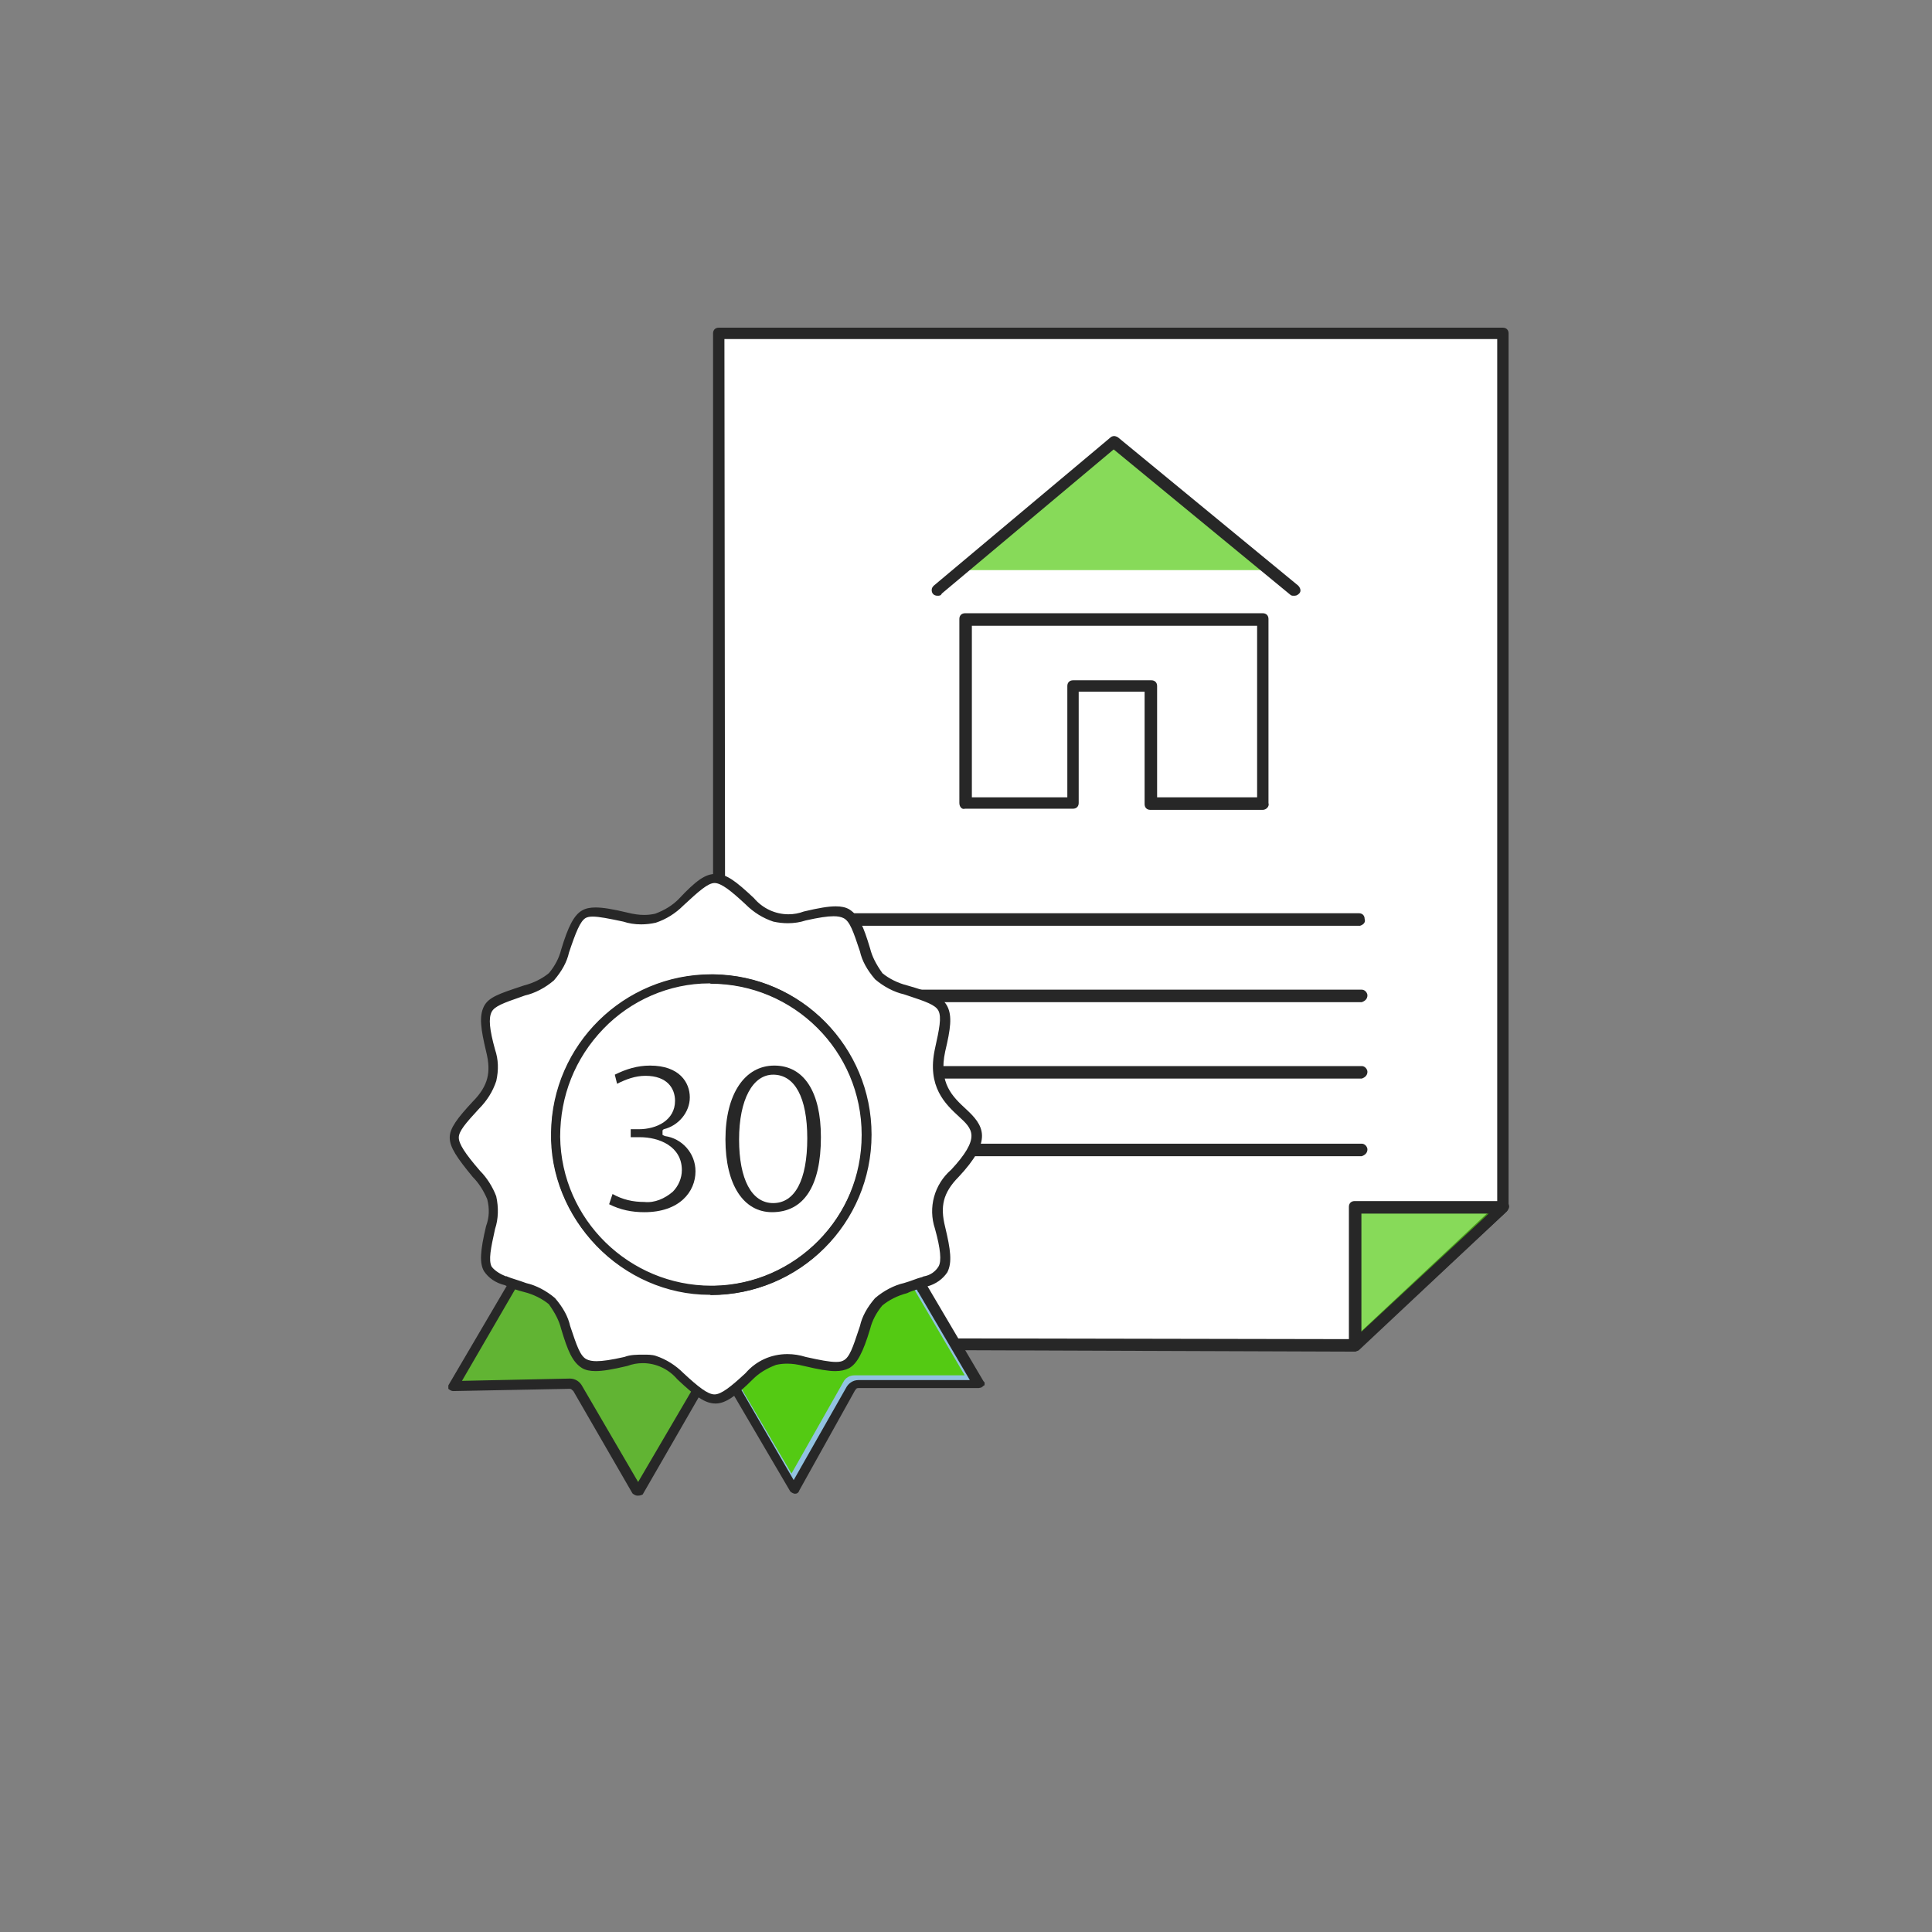 <?xml version="1.0" encoding="utf-8"?>
<!-- Generator: Adobe Illustrator 23.0.2, SVG Export Plug-In . SVG Version: 6.00 Build 0)  -->
<svg version="1.1" id="Ebene_1" xmlns="http://www.w3.org/2000/svg" xmlns:xlink="http://www.w3.org/1999/xlink" x="0px" y="0px"
	 width="170px" height="170px" viewBox="0 0 170 170" enable-background="new 0 0 170 170" xml:space="preserve">
<rect x="0" y="0" width="170" height="170" fill="#808080" stroke="none"/>
<g id="Gruppe_19630" transform="translate(-1261 -933)" display="none">
	<g id="_12-Standorte-icon" transform="translate(1261 933)" display="inline">
		<rect id="Rechteck_12629" x="3" y="3" fill="none" width="164" height="164"/>
		<g id="farbe" transform="translate(13.666 19.133)">
			<g id="Gruppe_19483" transform="translate(0 0)">
				<g id="Gruppe_19449" transform="translate(59.592)">

						<rect id="Rechteck_12611" x="5.441" y="2.572" transform="matrix(0.851 -0.525 0.525 0.851 -2.981 4.242)" fill="#272727" width="1.093" height="9.608"/>
				</g>
				<g id="Gruppe_19450" transform="translate(110.252 14.323)">
					<path id="Pfad_25850" fill="#272727" d="M4.42,12.226L3,8.677L5.838,3l0.979,0.489L4.198,8.727l1.242,3.092L4.42,12.226z"/>
				</g>
				<g id="Gruppe_19451" transform="translate(47.729 112.786)">
					<path id="Pfad_25851" fill="#272727" d="M4.963,15.255L3,9.82l4.282-6.821L8.208,3.58l-4,6.37l1.781,4.935L4.963,15.255z"/>
				</g>
				<g id="Gruppe_19452" transform="translate(111.878 88.866)">
					<path id="Pfad_25852" fill="#272727" d="M14.586,11.074L10.723,8.25L3.994,6.701L3.001,3.307L4.051,3l0.814,2.779l6.413,1.52
						l3.142,2.3l3.358-3.874L27.814,4.61l0.121,1.086l-9.61,1.068L14.586,11.074z"/>
				</g>
				<g id="Gruppe_19453" transform="translate(0 70.976)">
					<path id="Pfad_25853" fill="#272727" d="M20.461,46.832L7.955,38.996l2.907-3.5l-2.446-5.639H2.999v-1.093h6.134l3,6.914
						L9.596,38.73l10.4,6.514l5.371-11.327l-3.018-8.591l-6.85,2.429l4.145-11.48l-4.89-12.891l1.021-0.388l5.034,13.269l-3.5,9.688
						l5.7-2.023l3.531,10.05L20.461,46.832z"/>
				</g>
				<g id="Gruppe_19482" transform="translate(4.57 7.933)">
					<g id="Gruppe_19455">
						<g id="Gruppe_19454">
							<path id="Pfad_25854" fill="#FFFFFF" d="M44.878,106.468l-1.523-6.091l1.74-5.54l-0.461-1.843l3.189-4.2l-7.324-1.751
								l2.716-4.474l-9.1-1.137l-1.983-10.217l2.612-1.887l2.266,0.206l-3.047-4.191l-5.062,2.451l-3.323,0.151l-6.651-4.75
								l-4.958,0.331l-3.318,3.318l-6.95-9.662l6.422-7.34l5.515-0.63l6.336-5.386l9.5-1.586l8.213-7.407l1.737-13.576l3.553-2.074
								l12.131,4.788l4.282-7.58l-0.948-7.895l3.4-4.738l9.6,7.006l-0.643,4.5l15.902,5.03l6.518-5.883l9.153,0.776l15.711,8.4
								l-1.382,3.829l4.139,10.189l0.77,9.547l-14.839,5.256l-8.44-6.214l-3.776,3.09l1.775,16.455l12.4,6.041l1.971,3.942
								l-1.53,8.718l-2.224,0.3L88.174,97.33l-3.926-2.984l-8.075,2.948l-1.232-5.082l-14.747-3.4l-4.782,5.771l0.665,5.485
								l1.586,0.952l0.753,5.115l-2.957,3.4L44.878,106.468z"/>
							<path id="Pfad_25855" fill="#272727" d="M55.644,110.159l-11.22-3.253l-1.64-6.545l1.74-5.54l-0.487-1.949l2.843-3.736
								l-7.24-1.731l2.668-4.393l-8.656-1.081l-2.125-10.95l3.061-2.21l1.268,0.115l-2.069-2.844l-4.871,2.308l-3.511,0.159
								l-6.644-4.746l-4.556,0.3l-3.628,3.629L2.999,57.15l6.849-7.826l5.558-0.638l6.325-5.376l9.49-1.582l7.948-7.16l1.746-13.641
								l4.016-2.343l11.935,4.711l3.962-7.01l-0.951-7.927l3.85-5.357l10.306,7.526l-0.623,4.368l15.159,4.793l6.462-5.831
								l9.6,0.858l16.127,8.624l-1.466,4.074l4.1,10.156l0.8,9.966l-15.509,5.493l-8.332-6.141l-3.218,2.633l1.709,15.861
								l12.3,5.989l2.134,4.269l-1.63,9.293l-2.507,0.334L88.145,97.99l-3.983-3.029l-8.368,3.058l-1.3-5.348l-14.089-3.252
								l-4.417,5.33l0.6,4.987l1.58,0.948l0.826,5.62L55.644,110.159z M45.331,106.032l9.947,2.883l2.563-2.947l-0.679-4.611
								l-1.594-0.956l-0.729-5.984l5.149-6.212l15.4,3.553l1.167,4.815l7.779-2.843l3.868,2.939l20.553-12.456l1.942-0.26
								l1.429-8.146l-1.807-3.615l-12.5-6.09l-1.839-17.05l4.333-3.545l8.553,6.293l14.171-5.018l-0.729-9.044l-4.186-10.3
								l1.288-3.579l-15.194-8.128l-8.8-0.747l-6.575,5.94l-16.639-5.266l0.662-4.635l-8.885-6.488L61.02,8.652l0.942,7.861
								l-4.607,8.146l-12.326-4.866l-3.092,1.8l-1.731,13.51l-8.482,7.653l-9.5,1.585l-6.349,5.4l-5.467,0.625l-6,6.854l6.32,8.792
								l3.007-3.007l5.358-0.357l6.651,4.754l3.022-0.138l5.376-2.6l4.025,5.535l-3.264-0.3l-2.162,1.562l1.84,9.486l9.541,1.193
								l-2.765,4.556l7.41,1.772l-3.538,4.657l0.434,1.738l-1.74,5.54L45.331,106.032z"/>
						</g>
					</g>
					<g id="Gruppe_19461" transform="translate(62.937 20.043)">
						<g id="Gruppe_19456" transform="translate(0.036 0.018)">
							<path id="Pfad_25856" opacity="0.7" fill="#54ca13" enable-background="new    " d="M12.035,27.417l-0.043-0.057l-7.04-9.435
								c-1.378-1.783-2.067-4.002-1.94-6.252c0.204-4.992,4.416-8.874,9.408-8.671c4.707,0.192,8.479,3.964,8.671,8.671
								c0.128,2.252-0.562,4.474-1.941,6.258L12.035,27.417z"/>
						</g>
						<g id="Gruppe_19457" transform="translate(4.299 4.034)">
							<path id="Pfad_25857" fill="#FFFFFF" d="M7.792,12.583C5.145,12.583,3,10.438,3,7.791s2.145-4.792,4.792-4.792
								s4.792,2.145,4.792,4.792c0,0,0,0.001,0,0.001C12.584,10.438,10.439,12.583,7.792,12.583
								C7.793,12.583,7.792,12.583,7.792,12.583z"/>
						</g>
						<g id="Gruppe_19458" transform="translate(4.193 3.929)">
							<path id="Pfad_25858" fill="#272727" d="M7.896,12.794c-2.706,0-4.9-2.194-4.9-4.9s2.194-4.9,4.9-4.9
								c2.706,0,4.9,2.194,4.9,4.9C12.796,10.6,10.602,12.794,7.896,12.794L7.896,12.794z M7.896,3.912
								c-2.2,0.001-3.984,1.785-3.983,3.985s1.785,3.984,3.985,3.983c2.2-0.001,3.982-1.783,3.983-3.983
								c0.001-2.2-1.783-3.984-3.983-3.985C7.897,3.912,7.897,3.912,7.896,3.912z"/>
						</g>
						<g id="Gruppe_19460">
							<g id="Gruppe_19459">
								<path id="Pfad_25859" fill="#272727" d="M4.965,18.01c-1.386-1.792-2.079-4.025-1.95-6.287
									C3.232,6.702,7.479,2.808,12.5,3.025c4.717,0.204,8.494,3.981,8.698,8.698c0.128,2.265-0.565,4.5-1.953,6.295l-7.153,9.545
									L4.965,18.01z M12.092,3.916c-4.356,0.089-7.903,3.53-8.125,7.881c-0.115,2.046,0.507,4.064,1.753,5.691l6.373,8.611
									l6.4-8.608c1.249-1.629,1.872-3.651,1.757-5.7C19.988,7.446,16.443,4.025,12.092,3.916z"/>
							</g>
						</g>
					</g>
					<g id="Gruppe_19471" transform="translate(30.581 37.322)">
						<g id="Gruppe_19462" transform="translate(0.037)">
							<path id="Pfad_25860" opacity="0.7" fill="#54ca13" enable-background="new    " d="M12.035,27.417l-0.043-0.057
								l-7.038-9.435c-1.378-1.783-2.067-4.002-1.94-6.252c0.204-4.992,4.416-8.874,9.408-8.671
								c4.707,0.192,8.479,3.964,8.671,8.671c0.127,2.252-0.563,4.474-1.942,6.258L12.035,27.417z"/>
						</g>
						<g id="Gruppe_19463" transform="translate(4.298 4.218)">
							<path id="Pfad_25861" fill="#FFFFFF" d="M7.793,12.585c-2.647,0-4.792-2.145-4.792-4.792s2.145-4.792,4.792-4.792
								s4.792,2.145,4.792,4.792v0C12.584,10.439,10.439,12.584,7.793,12.585z"/>
						</g>
						<g id="Gruppe_19465" transform="translate(0 0.182)">
							<g id="Gruppe_19464">
								<path id="Pfad_25862" fill="#272727" d="M4.965,18.013c-1.386-1.792-2.079-4.025-1.951-6.287
									C3.217,6.704,7.452,2.798,12.474,3c4.736,0.191,8.532,3.985,8.725,8.721c0.129,2.267-0.564,4.504-1.953,6.3l-7.159,9.545
									L4.965,18.013z M12.093,3.913c-4.357,0.09-7.904,3.53-8.127,7.882c-0.112,2.046,0.51,4.064,1.755,5.691l6.373,8.61
									l6.4-8.608c1.248-1.627,1.871-3.647,1.757-5.694c-0.262-4.345-3.806-7.768-8.158-7.878V3.913z"/>
							</g>
						</g>
						<g id="Gruppe_19470" transform="translate(4.14 4.06)">
							<g id="Gruppe_19466" transform="translate(0.053 0.054)">
								<path id="Pfad_25863" fill="#431B3D" d="M7.903,12.796c-2.706,0-4.9-2.194-4.9-4.9s2.194-4.9,4.9-4.9
									c2.706,0,4.9,2.194,4.9,4.9C12.803,10.602,10.609,12.796,7.903,12.796L7.903,12.796z M7.903,3.913
									c-2.201,0-3.985,1.784-3.985,3.985c0,2.201,1.784,3.985,3.985,3.985c2.201,0,3.985-1.784,3.985-3.985c0,0,0,0,0,0
									C11.888,5.697,10.104,3.913,7.903,3.913z"/>
							</g>
							<g id="Gruppe_19467" transform="translate(0.159 0.159)">
								<path id="Pfad_25864" fill="#272727" d="M7.792,12.585C5.146,12.584,3,10.439,3.001,7.792C3.002,5.145,5.148,3,7.794,3.001
									c2.646,0.001,4.791,2.146,4.791,4.792c0,2.647-2.145,4.792-4.792,4.792C7.793,12.585,7.792,12.585,7.792,12.585z
									 M7.792,3.703c-2.259,0.001-4.091,1.833-4.09,4.092s1.833,4.091,4.092,4.09c2.259-0.001,4.09-1.832,4.09-4.091
									C11.884,5.535,10.052,3.703,7.792,3.703C7.793,3.703,7.792,3.703,7.792,3.703z"/>
							</g>
							<g id="Gruppe_19468">
								<path id="Pfad_25865" fill="#272727" d="M7.951,12.904C5.216,12.903,2.999,10.686,3,7.951S5.218,2.999,7.953,3
									c2.733,0.001,4.949,2.216,4.951,4.949c0.002,2.735-2.214,4.953-4.949,4.955C7.954,12.904,7.952,12.904,7.951,12.904z
									 M7.951,3.32c-2.558,0-4.631,2.073-4.631,4.631c0,2.558,2.073,4.631,4.631,4.631c2.558,0,4.631-2.073,4.631-4.631
									c0-0.001,0-0.001,0-0.002c0-2.558-2.073-4.631-4.631-4.631V3.32z M7.951,12.203c-2.348,0-4.252-1.904-4.252-4.252
									c0-2.348,1.904-4.252,4.252-4.252c2.348,0,4.251,1.902,4.252,4.25c0,2.348-1.904,4.252-4.252,4.252l0,0V12.203z
									 M7.951,4.021c-2.171,0-3.931,1.76-3.931,3.931c0,2.171,1.76,3.931,3.931,3.931s3.931-1.76,3.931-3.931
									c0-0.001,0-0.002,0-0.003C11.88,5.779,10.121,4.021,7.951,4.021z"/>
							</g>
							<g id="Gruppe_19469" transform="translate(0.105 0.101)">
								<path id="Pfad_25866" fill="#272727" d="M7.846,12.692C5.17,12.692,3,10.522,3,7.846S5.17,3,7.846,3
									c2.676,0,4.846,2.17,4.846,4.846S10.522,12.692,7.846,12.692L7.846,12.692z M7.846,3.109c-2.617,0-4.738,2.121-4.738,4.738
									s2.121,4.738,4.738,4.738c2.617,0,4.738-2.121,4.738-4.738c0,0,0,0,0,0C12.584,5.23,10.463,3.109,7.846,3.109z
									 M7.846,11.991c-2.29,0-4.146-1.856-4.146-4.146s1.856-4.146,4.146-4.146s4.146,1.856,4.146,4.146c0,0,0,0.001,0,0.001
									C11.991,10.135,10.135,11.991,7.846,11.991z M7.846,3.809C5.616,3.81,3.809,5.617,3.81,7.847
									c0.001,2.23,1.808,4.037,4.038,4.036c2.229-0.001,4.036-1.808,4.036-4.037c0-2.23-1.807-4.037-4.037-4.037
									C7.847,3.809,7.846,3.809,7.846,3.809z"/>
							</g>
						</g>
					</g>
					<g id="Gruppe_19481" transform="translate(75.253 53.141)">
						<g id="Gruppe_19472" transform="translate(0.037 0.047)">
							<path id="Pfad_25867" opacity="0.7" fill="#54ca13" enable-background="new    " d="M12.033,27.417L11.99,27.36l-7.037-9.435
								c-1.378-1.783-2.067-4.002-1.94-6.252c0.204-4.992,4.416-8.874,9.408-8.671c4.707,0.192,8.479,3.964,8.671,8.671
								c0.127,2.252-0.563,4.474-1.942,6.258L12.033,27.417z"/>
						</g>
						<g id="Gruppe_19473" transform="translate(4.319 4.03)">
							<path id="Pfad_25868" fill="#FFFFFF" d="M7.793,12.585c-2.647,0-4.792-2.145-4.792-4.792s2.145-4.792,4.792-4.792
								s4.792,2.145,4.792,4.792v0C12.584,10.439,10.439,12.584,7.793,12.585z"/>
						</g>
						<g id="Gruppe_19475">
							<g id="Gruppe_19474">
								<path id="Pfad_25869" fill="#272727" d="M4.965,18.004c-1.386-1.793-2.078-4.025-1.951-6.287
									c0.197-5.022,4.428-8.933,9.45-8.736c4.745,0.186,8.549,3.991,8.736,8.736c0.129,2.267-0.564,4.504-1.953,6.3l-7.16,9.539
									L4.965,18.004z M12.093,3.904c-4.357,0.09-7.903,3.53-8.126,7.882c-0.114,2.046,0.508,4.065,1.754,5.692l6.372,8.609
									l6.406-8.607c1.248-1.629,1.871-3.651,1.756-5.7c-0.264-4.345-3.81-7.764-8.161-7.872L12.093,3.904z"/>
							</g>
						</g>
						<g id="Gruppe_19480" transform="translate(4.134 3.866)">
							<g id="Gruppe_19476" transform="translate(0.056 0.055)">
								<path id="Pfad_25870" fill="#431B3D" d="M7.897,12.796c-2.706,0-4.9-2.194-4.9-4.9s2.194-4.9,4.9-4.9
									c2.706,0,4.9,2.194,4.9,4.9C12.797,10.602,10.603,12.796,7.897,12.796L7.897,12.796z M7.897,3.914
									C5.697,3.915,3.914,5.7,3.915,7.9c0.001,2.2,1.786,3.983,3.986,3.982c2.2-0.001,3.983-1.785,3.982-3.985
									c-0.001-2.2-1.785-3.984-3.985-3.983C7.898,3.914,7.897,3.914,7.897,3.914z"/>
							</g>
							<g id="Gruppe_19477" transform="translate(0.161 0.164)">
								<path id="Pfad_25871" fill="#272727" d="M7.792,12.585C5.145,12.585,3,10.44,3,7.793s2.145-4.792,4.792-4.792
									s4.792,2.145,4.792,4.792v0C12.584,10.44,10.439,12.585,7.792,12.585z M7.792,3.702c-2.259,0.001-4.091,1.833-4.09,4.092
									s1.833,4.091,4.092,4.09c2.259-0.001,4.09-1.832,4.09-4.091C11.884,5.534,10.052,3.702,7.792,3.702
									C7.793,3.702,7.792,3.702,7.792,3.702z"/>
							</g>
							<g id="Gruppe_19478">
								<path id="Pfad_25872" fill="#272727" d="M7.954,12.906C5.219,12.907,3.001,10.689,3,7.954S5.217,3.001,7.952,3
									c2.735-0.001,4.953,2.217,4.954,4.952c0,0.001,0,0.001,0,0.002C12.905,10.689,10.689,12.905,7.954,12.906z M7.954,3.322
									c-2.558,0.001-4.631,2.074-4.63,4.632c0.001,2.558,2.074,4.631,4.632,4.63c2.557-0.001,4.63-2.074,4.63-4.631
									c0-2.558-2.073-4.631-4.631-4.631C7.955,3.322,7.954,3.322,7.954,3.322z M7.954,12.205c-2.348,0-4.252-1.904-4.252-4.252
									c0-2.348,1.904-4.252,4.252-4.252c2.348,0,4.252,1.904,4.252,4.252S10.302,12.205,7.954,12.205L7.954,12.205z M7.954,4.023
									c-2.17,0.001-3.93,1.761-3.929,3.931c0.001,2.17,1.761,3.93,3.931,3.929c2.17-0.001,3.929-1.76,3.929-3.93
									c0-2.17-1.76-3.93-3.93-3.93C7.955,4.023,7.954,4.023,7.954,4.023z"/>
							</g>
							<g id="Gruppe_19479" transform="translate(0.107 0.107)">
								<path id="Pfad_25873" fill="#272727" d="M7.846,12.692C5.17,12.692,3,10.522,3,7.846S5.17,3,7.846,3
									c2.676,0,4.846,2.17,4.846,4.846S10.522,12.692,7.846,12.692L7.846,12.692z M7.846,3.109c-2.617,0-4.738,2.121-4.738,4.738
									s2.121,4.738,4.738,4.738c2.617,0,4.738-2.121,4.738-4.738c0,0,0,0,0,0C12.584,5.23,10.463,3.109,7.846,3.109z
									 M7.846,11.991c-2.289-0.001-4.145-1.857-4.144-4.146S5.559,3.7,7.848,3.701c2.288,0.001,4.143,1.856,4.144,4.144
									c0.001,2.289-1.855,4.145-4.144,4.146C7.847,11.991,7.847,11.991,7.846,11.991z M7.846,3.809
									C5.616,3.81,3.809,5.617,3.81,7.847c0.001,2.23,1.808,4.037,4.038,4.036c2.229-0.001,4.036-1.808,4.036-4.037
									c0-2.23-1.807-4.037-4.037-4.037C7.847,3.809,7.846,3.809,7.846,3.809z"/>
							</g>
						</g>
					</g>
				</g>
			</g>
		</g>
	</g>
</g>
<g id="Gruppe_19629" transform="translate(-802 -933)">
	<g id="_30-Jahre-Marktpräsenz-icon" transform="translate(802 933)">
		<g id="Rechteck_12628">
			<rect x="0.044" y="6" fill="none" width="158" height="158"/>
		</g>
		<g id="Gruppe_19448" transform="translate(39.426 22.833)">
			<g id="Gruppe_19408" transform="translate(23.273 0)">
				<g id="Gruppe_19406">
					<g id="Pfad_25822">
						<path fill="#FFFFFF" d="M56.544,95.6l-56-0.2V6.5h69v76.9L56.544,95.6z"/>
					</g>
					<g id="Pfad_25823">
						<path fill="#272727" d="M56.544,96.1L56.544,96.1l-56-0.2c-0.3,0-0.5-0.2-0.5-0.5V6.5c0-0.3,0.2-0.5,0.5-0.5h69
							c0.3,0,0.5,0.2,0.5,0.5v76.9c0,0.1-0.1,0.3-0.2,0.4l-13,12.1C56.744,96,56.644,96.1,56.544,96.1z M1.144,94.9l55.2,0.1
							l12.7-11.9V7h-68L1.144,94.9z"/>
					</g>
				</g>
				<g id="Gruppe_19407" transform="translate(55.949 76.852)">
					<g id="Pfad_25824" opacity="0.7" enable-background="new    ">
						<path fill="#54ca13" d="M0.544,18.7V6.5h13.1L0.544,18.7z"/>
					</g>
					<g id="Pfad_25825">
						<path fill="#272727" d="M0.544,19.2c-0.1,0-0.1,0-0.2,0c-0.2-0.1-0.3-0.3-0.3-0.5V6.5c0-0.3,0.2-0.5,0.5-0.5h13.1
							c0.3,0,0.5,0.2,0.5,0.5c0,0.1-0.1,0.3-0.2,0.4l-13,12.2C0.844,19.2,0.744,19.2,0.544,19.2L0.544,19.2z M1.144,7.1v10.4
							l11.2-10.4H1.144z"/>
					</g>
				</g>
			</g>
			<g id="Gruppe_19409" transform="translate(35.107 51.526)">
				<g id="Pfad_25826">
					<path fill="#272727" d="M45.144,7.1h-44.6c-0.3,0-0.5-0.3-0.5-0.6c0-0.2,0.2-0.5,0.5-0.5l0,0h44.5c0.3,0,0.5,0.2,0.5,0.5
						C45.644,6.8,45.444,7,45.144,7.1L45.144,7.1L45.144,7.1z"/>
				</g>
			</g>
			<g id="Gruppe_19410" transform="translate(36.253 58.249)">
				<g id="Pfad_25827">
					<path fill="#272727" d="M44.144,7.1h-43.6c-0.3-0.1-0.5-0.3-0.5-0.6c0-0.3,0.3-0.5,0.5-0.5h43.6c0.3,0,0.5,0.3,0.5,0.5
						C44.644,6.8,44.444,7,44.144,7.1z"/>
				</g>
			</g>
			<g id="Gruppe_19411" transform="translate(36.253 64.973)">
				<g id="Pfad_25828">
					<path fill="#272727" d="M44.144,7.1h-43.6c-0.3-0.1-0.5-0.3-0.5-0.6c0-0.3,0.3-0.5,0.5-0.5h43.6c0.3,0,0.5,0.3,0.5,0.5
						C44.644,6.8,44.444,7,44.144,7.1z"/>
				</g>
			</g>
			<g id="Gruppe_19412" transform="translate(36.253 71.802)">
				<g id="Pfad_25829">
					<path fill="#272727" d="M44.144,7.1h-43.6c-0.3-0.1-0.5-0.3-0.5-0.6c0-0.3,0.3-0.5,0.5-0.5h43.6c0.3,0,0.5,0.3,0.5,0.5
						C44.644,6.8,44.444,7,44.144,7.1z"/>
				</g>
			</g>
			<g id="Gruppe_19443" transform="translate(0 48.165)">
				<g id="Gruppe_19423" transform="translate(0 0)">
					<g id="Gruppe_19415_1_" transform="translate(20.368 27.637)">
						<g>
							<path fill="#92C2E1" d="M9.851,31.9c-0.097,0-0.194-0.097-0.291-0.194L0.044,15.685c0-0.097,0-0.194,0-0.291l0,0
								c0-0.097,0.097-0.194,0.194-0.194c0.68-0.194,1.359-0.291,2.039-0.291s1.456,0,2.136,0.194s1.262,0.388,1.845,0.68
								c0.485,0.291,1.068,0.485,1.554,0.583c1.165,0.194,2.33,0,3.301-0.583c0.971-0.485,1.845-1.359,2.233-2.427
								c0.194-0.583,0.291-1.262,0.291-1.942c0-0.485,0.097-0.874,0.097-1.359c0.097-0.68,0.388-1.456,0.68-2.039
								c0.291-0.68,0.777-1.359,1.262-1.942c0.097-0.097,0.194-0.097,0.291-0.097c0.097,0,0.194,0.097,0.291,0.194l9.612,16.409
								c0.097,0.097,0.097,0.194,0,0.291c-0.097,0.097-0.194,0.194-0.291,0.194l0,0H15.288c-0.194,0-0.291,0.097-0.388,0.194
								l-4.758,8.544C10.045,31.9,9.948,31.9,9.851,31.9L9.851,31.9z"/>
						</g>
						<g>
							<path fill="#54ca13" d="M0.821,15.685l9.03,15.341l4.563-8.059c0.194-0.388,0.583-0.583,0.971-0.583h9.709L15.968,6.85
								c-0.388,0.485-0.68,0.971-0.874,1.456c-0.291,0.583-0.583,1.262-0.68,1.845c-0.097,0.388-0.097,0.874-0.097,1.262
								c0,0.68-0.097,1.359-0.291,2.039c-1.068,2.427-3.69,3.787-6.311,3.495c-0.583-0.194-1.165-0.388-1.651-0.68
								c-0.583-0.291-1.165-0.485-1.748-0.68c-0.68,0-1.359-0.097-2.039-0.097C1.792,15.588,1.306,15.588,0.821,15.685L0.821,15.685
								z"/>
						</g>
					</g>
					<g id="Gruppe_19415" transform="translate(20.368 27.637)">
						<g id="Pfad_25831">
							<path fill="#272727" d="M10.144,32.7c-0.1,0-0.2-0.1-0.3-0.2l-9.8-16.6c0,0,0-0.1,0-0.2l0,0c0-0.1,0.1-0.2,0.2-0.2
								c0.7-0.2,1.4-0.3,2.1-0.3s1.5,0,2.2,0.2s1.3,0.4,1.9,0.7c0.5,0.3,1.1,0.5,1.6,0.6c1.2,0.2,2.4,0,3.4-0.6
								c1-0.5,1.9-1.4,2.3-2.5c0.2-0.6,0.3-1.3,0.3-2c0-0.5,0.1-0.9,0.1-1.4c0.1-0.7,0.4-1.5,0.7-2.1c0.3-0.7,0.8-1.4,1.3-2
								c0.1-0.1,0.2-0.1,0.3-0.1s0.2,0.1,0.3,0.2l9.9,16.8c0.1,0.1,0.1,0.2,0,0.3c-0.1,0.1-0.2,0.2-0.3,0.2l0,0h-10.6
								c-0.2,0-0.3,0.1-0.4,0.2l-4.9,8.8C10.344,32.7,10.244,32.7,10.144,32.7L10.144,32.7z M0.844,16l9.2,15.8l4.7-8.3
								c0.2-0.4,0.6-0.6,1-0.6h10l-9.4-16c-0.4,0.5-0.7,1-0.9,1.5c-0.3,0.6-0.6,1.3-0.7,1.9c-0.1,0.4-0.1,0.9-0.1,1.3
								c0,0.7-0.1,1.4-0.3,2.1c-1.1,2.5-3.8,3.9-6.5,3.6c-0.6-0.2-1.2-0.4-1.7-0.7c-0.5-0.2-1.1-0.5-1.7-0.6
								c-0.7-0.1-1.4-0.2-2.1-0.2C1.844,15.9,1.344,15.9,0.844,16L0.844,16z"/>
							<path fill="#272727" d="M10.144,32.8c-0.1,0-0.3-0.1-0.4-0.2l0,0l-9.8-16.7v-0.2c0-0.1,0.1-0.3,0.3-0.3
								c0.7-0.2,1.4-0.3,2.1-0.3s1.5,0,2.2,0.2c0.6,0.2,1.3,0.4,1.9,0.7c0.4,0.3,1,0.5,1.6,0.6c1.2,0.2,2.4,0,3.3-0.6
								c1-0.5,1.9-1.4,2.3-2.4c0.2-0.6,0.3-1.3,0.3-2c0-0.3,0-0.5,0.1-0.7c0-0.2,0-0.4,0-0.7c0.1-0.6,0.4-1.4,0.7-2.1
								c0.3-0.7,0.7-1.3,1.3-2.1c0.1-0.1,0.3-0.1,0.4-0.1s0.3,0.1,0.4,0.2l0,0l9.9,16.8c0.1,0.1,0.1,0.1,0.1,0.2s0,0.2-0.1,0.2
								c-0.1,0.1-0.2,0.2-0.4,0.2h-10.6c-0.2,0-0.2,0.1-0.3,0.2l-4.9,8.8C10.444,32.8,10.244,32.8,10.144,32.8z M9.944,32.4
								c0.1,0.1,0.2,0.2,0.2,0.2c0.1,0,0.1,0,0.2-0.1l4.9-8.8c0.1-0.1,0.2-0.2,0.5-0.2h10.6c0.1,0,0.2-0.1,0.2-0.2v-0.1v-0.1l0,0
								l-9.9-16.8c-0.1-0.1-0.2-0.2-0.2-0.2c-0.1,0-0.2,0-0.2,0.1c-0.6,0.7-1,1.4-1.3,2c-0.3,0.7-0.6,1.5-0.7,2.1c0,0.2,0,0.5,0,0.7
								s0,0.4,0,0.7c0,0.7-0.1,1.4-0.3,2c-0.4,1.1-1.3,2-2.4,2.6c-1,0.6-2.2,0.8-3.5,0.6c-0.6-0.1-1.2-0.3-1.6-0.6
								c-0.7-0.4-1.3-0.6-1.9-0.8c-0.7-0.2-1.5-0.2-2.2-0.2s-1.4,0.1-2.1,0.3l0,0l-0.1,0.1v0.2L9.944,32.4z M10.044,32l-0.1-0.2
								l-9.3-15.9h0.1c0.3,0,0.6-0.1,0.8-0.1s0.5,0,0.7-0.1l0,0c0.7,0,1.4,0.1,2.1,0.2c0.5,0.1,1,0.3,1.4,0.5
								c0.1,0.1,0.2,0.1,0.3,0.1c0.5,0.3,1.1,0.5,1.7,0.7c2.7,0.3,5.3-1.2,6.4-3.5c0.2-0.7,0.3-1.4,0.3-2.1c0-0.4,0-0.9,0.1-1.3
								c0.1-0.5,0.3-1.1,0.7-1.9c0.2-0.5,0.5-1,0.9-1.5l0.1-0.1l0.1,0.1l9.6,16.1h-10.2c-0.4,0-0.7,0.2-0.9,0.5L10.044,32z
								 M1.044,16.1l9,15.5l4.6-8.1c0.2-0.4,0.6-0.7,1.1-0.7h9.8l-9.2-15.7c-0.3,0.5-0.6,0.9-0.8,1.4c-0.4,0.8-0.6,1.4-0.7,1.9
								c-0.1,0.4-0.1,0.9-0.1,1.3c0,0.7-0.1,1.4-0.3,2.1c-1.1,2.5-3.8,4-6.6,3.7c-0.6-0.3-1.2-0.5-1.8-0.8c-0.1,0-0.2-0.1-0.3-0.1
								c-0.4-0.2-0.9-0.4-1.3-0.4c-0.7-0.2-1.4-0.3-2.1-0.3c-0.2,0-0.5,0.1-0.7,0.1S1.244,16,1.044,16.1z"/>
						</g>
					</g>
					<g id="Gruppe_19417" transform="translate(0.401 28.322)">
						<g id="Gruppe_19416">
							<g id="Pfad_25832" opacity="0.7" enable-background="new    ">
								<path fill="#54ca13" d="M9.744,6l-9.7,16.6l10.2-0.2l0,0c0.3,0,0.6,0.1,0.7,0.4l5.3,9.1l9.9-16.9l0,0
									c-0.8-0.1-1.5-0.2-2.3-0.1c-0.7,0-1.5,0.2-2.1,0.4c-0.4,0.2-0.8,0.4-1.2,0.6c-0.6,0.3-1.3,0.6-1.9,0.8
									c-1.2,0.2-2.5-0.1-3.6-0.8c-1.1-0.6-2-1.6-2.4-2.7c-0.2-0.6-0.2-1.2-0.3-1.8c0-0.6-0.1-1.3-0.3-1.9
									C11.444,8.2,10.744,7,9.744,6L9.744,6z"/>
							</g>
						</g>
					</g>
					<g id="Gruppe_19418" transform="translate(0.08 28.005)">
						<g id="Pfad_25833">
							<path fill="#272727" d="M16.544,32.5L16.544,32.5c-0.1,0-0.2-0.1-0.3-0.2l-5.2-9c-0.1-0.2-0.3-0.2-0.4-0.2l-10.3,0.2
								c-0.1,0-0.2-0.1-0.3-0.2c0-0.1,0-0.2,0-0.3l9.8-16.6c0-0.1,0.1-0.2,0.2-0.2l0,0c0.1,0,0.2,0,0.3,0.1c0.5,0.5,0.9,1,1.3,1.6
								c0.4,0.6,0.7,1.3,1,2c0.2,0.6,0.3,1.3,0.3,2c0,0.6,0.1,1.1,0.3,1.7c0.4,1.1,1.2,2,2.2,2.5c1,0.6,2.2,0.9,3.4,0.7
								c0.6-0.2,1.3-0.4,1.9-0.7c0.4-0.2,0.8-0.4,1.3-0.6c0.7-0.2,1.5-0.4,2.2-0.4c0.8-0.1,1.6,0,2.4,0.1c0.1,0,0.2,0.1,0.2,0.2
								c0,0.1,0,0.2,0,0.3l-9.9,16.9C16.844,32.5,16.744,32.5,16.544,32.5z M10.644,22.4c0.4,0,0.8,0.2,1,0.6l5,8.6l9.4-16
								c-0.6-0.1-1.2-0.1-1.8,0c-0.7,0-1.4,0.2-2,0.4c-0.4,0.2-0.8,0.4-1.2,0.6c-0.6,0.4-1.3,0.6-2,0.8c-1.3,0.2-2.7-0.1-3.8-0.8
								c-1.2-0.6-2.1-1.7-2.5-2.9c-0.2-0.6-0.3-1.2-0.3-1.8s-0.1-1.2-0.3-1.8c-0.4-0.9-0.7-1.5-1.1-2.1c-0.3-0.4-0.6-0.8-0.9-1.2
								l-9.2,15.8L10.644,22.4L10.644,22.4z"/>
							<path fill="#272727" d="M16.544,32.6c-0.1,0-0.3-0.1-0.4-0.2l0,0l-5.2-9c-0.1-0.1-0.2-0.2-0.3-0.2l-10.3,0.2
								c-0.1,0-0.3-0.1-0.4-0.2l0,0l0,0v-0.3l0,0l9.8-16.7c0-0.2,0.2-0.3,0.3-0.3s0.2,0,0.4,0.1c0.5,0.5,0.9,1,1.3,1.6
								c0.4,0.6,0.7,1.3,1,2c0.2,0.7,0.3,1.4,0.3,2.1c0,0.6,0.1,1,0.3,1.7c0.4,1.1,1.2,2,2.1,2.4c1.1,0.6,2.2,0.9,3.3,0.7
								c0.1,0,0.2-0.1,0.4-0.1c0.5-0.2,1-0.3,1.5-0.6c0.4-0.2,0.8-0.4,1.3-0.6c0.7-0.2,1.5-0.4,2.2-0.4c0.8-0.1,1.6,0,2.4,0.1l0,0
								c0.1,0,0.3,0.1,0.3,0.3v0.3l0,0l-9.8,17C16.844,32.6,16.744,32.6,16.544,32.6z M16.344,32.2c0.1,0.1,0.2,0.2,0.2,0.2
								c0.2,0,0.3,0,0.3-0.1l9.9-16.9v-0.2l-0.1-0.1c-0.8-0.1-1.6-0.2-2.4-0.1c-0.7,0-1.5,0.2-2.2,0.4c-0.5,0.2-0.9,0.4-1.3,0.6
								c-0.5,0.2-1,0.4-1.5,0.6c-0.1,0-0.2,0.1-0.4,0.1c-1.2,0.2-2.4-0.1-3.5-0.7c-1-0.5-1.8-1.4-2.2-2.6c-0.2-0.7-0.3-1.2-0.3-1.7
								c0-0.7-0.1-1.4-0.3-2c-0.3-0.7-0.6-1.4-1-2s-0.8-1.1-1.3-1.6c-0.1-0.1-0.1-0.1-0.2-0.1l-0.1,0.1l0,0l0,0l-9.8,16.7V23
								c0.1,0.1,0.1,0.1,0.2,0.1l10.3-0.1l0,0c0.1,0,0.4,0,0.5,0.3L16.344,32.2z M16.644,31.8l-0.1-0.1l-5-8.6
								c-0.2-0.3-0.5-0.5-0.9-0.5l-9.9,0.2l9.4-16.1l1,1.3c0.4,0.6,0.7,1.3,1.1,2.1c0.2,0.6,0.3,1.2,0.3,1.8s0.1,1.2,0.3,1.8
								c0.4,1.2,1.3,2.3,2.5,2.8c1.1,0.7,2.5,1,3.7,0.8c0.7-0.2,1.4-0.4,2-0.8l1.2-0.6c0.6-0.2,1.3-0.4,2-0.4c0.6-0.1,1.2-0.1,1.8,0
								h0.1l-0.1,0.1L16.644,31.8z M10.644,22.3L10.644,22.3c0.5,0,0.9,0.3,1.1,0.7l4.9,8.4l9.2-15.7c-0.5-0.1-1.1-0.1-1.6,0
								c-0.7,0-1.4,0.2-2,0.4l-1.2,0.6c-0.6,0.4-1.3,0.6-2,0.8c-1.3,0.2-2.7-0.1-3.9-0.8c-1.1-0.6-2.1-1.7-2.5-3
								c-0.2-0.6-0.3-1.2-0.3-1.8c0-0.6-0.1-1.2-0.3-1.8c-0.4-0.8-0.7-1.5-1.1-2.1l-0.8-1l-9,15.5L10.644,22.3z"/>
						</g>
					</g>
					<g id="Gruppe_19420" transform="translate(0.35 0.344)">
						<g id="Gruppe_19419">
							<g id="Pfad_25834">
								<path fill="#FFFFFF" d="M41.544,41.4c0.1,0,0.1-0.1,0.2-0.1c0.6-0.2,1.1-0.5,1.5-1c0.4-0.6,0.2-1.7-0.2-3.6
									c-0.6-1.7-0.1-3.6,1.3-4.8c2.9-3.1,1.9-4.1,0.7-5.3c-1.2-1.2-2.7-2.6-2-5.6c0.4-1.9,0.6-3,0.2-3.6s-1.4-1-3.3-1.6
									c-0.9-0.2-1.7-0.6-2.3-1.2c-0.6-0.7-1-1.4-1.2-2.3c-0.6-1.9-1-2.9-1.6-3.2l0,0c-0.7-0.4-1.8-0.3-3.8,0.2
									c-0.8,0.2-1.7,0.3-2.6,0.1c-0.8-0.3-1.6-0.7-2.2-1.4c-1.5-1.3-2.3-2-3.1-2s-1.6,0.7-3.1,2c-1.2,1.4-3.1,1.9-4.8,1.3
									c-2-0.4-3-0.6-3.7-0.2c-0.7,0.4-1.1,1.4-1.7,3.2c-0.1,0.9-0.6,1.6-1.2,2.3c-0.6,0.6-1.4,1-2.3,1.2c-1.9,0.6-2.9,1-3.3,1.6
									s-0.2,1.7,0.2,3.6c0.2,0.8,0.3,1.7,0.1,2.6c-0.3,0.9-0.8,1.6-1.4,2.2c-1.3,1.4-1.9,2.2-1.9,2.9c0,0.8,0.7,1.7,2,3.2
									c0.6,0.6,1.1,1.3,1.4,2.1c0.2,0.9,0.2,1.8-0.1,2.6c-0.4,1.9-0.6,3-0.2,3.6c0.4,0.5,0.9,0.9,1.5,1c0,0,0,0,0.1,0
									c0.5,0.2,1,0.4,1.7,0.6c0.9,0.2,1.7,0.6,2.3,1.2c0.6,0.7,1,1.4,1.2,2.3c0.6,1.9,1,2.9,1.6,3.2l0,0c0.7,0.4,1.7,0.2,3.7-0.2
									c0.8-0.2,1.7-0.3,2.6-0.1c0.8,0.3,1.6,0.7,2.2,1.4c1.5,1.3,2.3,2,3.1,2s1.6-0.7,3.1-2c1.2-1.4,3.1-1.9,4.8-1.3
									c1.9,0.4,3,0.6,3.7,0.2l0,0c0.7-0.4,1.1-1.4,1.7-3.2c0.2-0.9,0.6-1.6,1.2-2.3c0.7-0.6,1.5-1,2.3-1.2
									C40.544,41.8,41.144,41.6,41.544,41.4L41.544,41.4z"/>
							</g>
						</g>
					</g>
					<g id="Gruppe_19422">
						<g id="Gruppe_19421">
							<g id="Pfad_25835">
								<path fill="#272727" d="M23.544,52.5c-0.946,0-1.768-0.627-3.368-2.127c-0.77-0.909-1.876-1.425-3.042-1.425
									c-0.464,0-0.92,0.082-1.354,0.245c-1.336,0.318-2.172,0.453-2.807,0.453c-0.494,0-0.868-0.082-1.178-0.26
									c-0.852-0.532-1.258-1.497-1.846-3.458c-0.173-0.693-0.507-1.361-1.085-2.17c-0.571-0.472-1.358-0.866-2.143-1.062
									c-0.698-0.174-1.228-0.36-1.721-0.606c-0.833-0.208-1.44-0.638-1.838-1.234c-0.398-0.696-0.348-1.735,0.186-3.979
									c0.279-0.746,0.31-1.513,0.1-2.353c-0.343-0.798-0.761-1.441-1.273-1.954c-1.377-1.671-2.029-2.614-2.029-3.471
									c0-0.832,0.683-1.72,2.027-3.168c0.675-0.675,1.104-1.365,1.276-2.056c0.169-0.675,0.138-1.4-0.1-2.352
									c-0.476-1.998-0.626-3.102-0.192-3.97c0.399-0.799,1.359-1.118,3.27-1.754l0.288-0.096c0.793-0.199,1.581-0.593,2.168-1.082
									c0.522-0.63,0.886-1.323,1.066-2.048c0.627-2.092,1.146-3.061,1.848-3.462c0.311-0.177,0.685-0.26,1.179-0.26
									c0.635,0,1.47,0.134,2.793,0.45c0.563,0.141,1.035,0.207,1.484,0.207c0.331,0,0.648-0.035,0.972-0.107
									c0.845-0.318,1.501-0.724,2.051-1.273C21.855,6.442,22.65,5.9,23.544,5.9c0.947,0,1.769,0.627,3.369,2.127
									c0.77,0.908,1.875,1.424,3.042,1.424c0.464,0,0.92-0.083,1.354-0.246c1.335-0.318,2.17-0.453,2.805-0.453
									c0.494,0,0.869,0.083,1.18,0.26c0.853,0.533,1.258,1.497,1.846,3.458c0.174,0.694,0.508,1.362,1.086,2.171
									c0.57,0.471,1.357,0.864,2.143,1.061c2.13,0.609,3.15,1.021,3.565,1.852c0.434,0.868,0.284,1.972-0.191,3.969
									c-0.604,2.818,0.653,3.979,1.869,5.104c0.676,0.63,1.338,1.323,1.369,2.256c0.032,0.978-0.623,2.148-2.063,3.686
									c-0.675,0.675-1.104,1.365-1.276,2.056c-0.168,0.675-0.138,1.399,0.101,2.352c0.477,1.998,0.626,3.102,0.192,3.97
									c-0.404,0.608-1.012,1.037-1.762,1.25l-0.128,0.004l-0.537,0.379l-0.162,0.13v-0.271L41.24,42.47
									c-0.261,0.08-0.556,0.172-0.851,0.32c-0.806,0.204-1.594,0.597-2.181,1.087c-0.522,0.63-0.886,1.323-1.067,2.048
									c-0.627,2.092-1.145,3.062-1.848,3.462c-0.355,0.178-0.742,0.26-1.22,0.26c-0.613,0-1.41-0.13-2.752-0.449
									c-0.565-0.141-1.036-0.206-1.484-0.206c-0.331,0-0.648,0.034-0.971,0.106c-0.845,0.317-1.501,0.724-2.051,1.272
									C25.282,51.903,24.365,52.5,23.544,52.5z M17.244,48.2c0.302,0,0.716,0,1.032,0.105c0.911,0.304,1.731,0.816,2.439,1.524
									c1.274,1.183,2.131,1.87,2.729,1.87c0.598,0,1.455-0.688,2.732-1.873c0.932-1.077,2.245-1.675,3.688-1.675
									c0.539,0,1.081,0.085,1.61,0.252c1.25,0.278,2.09,0.44,2.665,0.44c0.293,0,0.507-0.043,0.653-0.131
									c0.533-0.267,0.823-1.14,1.35-2.726l0.106-0.319c0.179-0.81,0.611-1.608,1.319-2.435c0.768-0.659,1.695-1.141,2.554-1.332
									c0.357-0.103,0.639-0.206,0.882-0.296c0.227-0.084,0.421-0.155,0.615-0.203c0.051-0.003,0.091-0.023,0.129-0.042
									c0.057-0.028,0.121-0.061,0.195-0.061c0.502-0.104,0.951-0.415,1.214-0.853c0.281-0.469,0.18-1.556-0.311-3.322
									c-0.622-1.865-0.062-3.908,1.431-5.201c1.239-1.332,1.807-2.297,1.777-3.028c-0.026-0.657-0.538-1.126-1.079-1.623
									c-1.209-1.115-2.863-2.644-2.13-5.995c0.388-1.747,0.593-2.763,0.308-3.333c-0.263-0.527-1.138-0.817-2.725-1.345
									l-0.317-0.105c-0.85-0.188-1.776-0.67-2.533-1.319c-0.718-0.836-1.151-1.635-1.333-2.454
									c-0.588-1.762-0.884-2.651-1.447-2.932c-0.22-0.11-0.507-0.164-0.877-0.164c-0.548,0-1.283,0.111-2.457,0.372
									c-0.477,0.16-1.007,0.242-1.566,0.242c-0.424,0-0.854-0.048-1.277-0.142c-0.92-0.306-1.741-0.819-2.449-1.527
									C24.898,7.387,24.042,6.7,23.444,6.7c-0.579,0-1.415,0.75-2.732,1.973c-0.705,0.705-1.525,1.218-2.436,1.521
									c-0.433,0.097-0.863,0.145-1.288,0.145c-0.559,0-1.089-0.083-1.576-0.245c-1.292-0.271-2.119-0.439-2.687-0.439
									c-0.278,0-0.484,0.042-0.63,0.13c-0.466,0.279-0.856,1.245-1.457,3.045c-0.179,0.809-0.611,1.608-1.318,2.434
									c-0.769,0.659-1.696,1.141-2.555,1.332L6.334,16.75c-1.401,0.489-2.246,0.785-2.501,1.295
									c-0.282,0.563-0.193,1.528,0.307,3.329c0.288,0.86,0.321,1.761,0.102,2.747c-0.306,0.921-0.819,1.741-1.527,2.449
									c-1.203,1.304-1.771,1.979-1.771,2.529c0,0.547,0.543,1.397,1.875,2.935c0.59,0.59,1.108,1.405,1.418,2.23
									c0.223,0.999,0.187,2.012-0.099,2.866c-0.385,1.737-0.591,2.753-0.305,3.324c0.312,0.415,0.852,0.694,1.248,0.853
									l0.063-0.007c0.263,0.119,0.512,0.197,0.825,0.296c0.256,0.081,0.553,0.176,0.911,0.31c0.845,0.188,1.772,0.669,2.53,1.317
									c0.719,0.837,1.151,1.636,1.333,2.455c0.588,1.763,0.884,2.651,1.447,2.932c0.22,0.11,0.507,0.164,0.876,0.164h0
									c0.549,0,1.284-0.111,2.457-0.372C16.025,48.2,16.644,48.2,17.244,48.2z"/>
								<path fill="#272727" d="M23.544,52.4c-0.9,0-1.7-0.6-3.3-2.1c-1.1-1.3-2.9-1.8-4.5-1.2c-2.1,0.5-3.2,0.6-3.9,0.2
									c-0.8-0.5-1.2-1.4-1.8-3.4c-0.2-0.8-0.6-1.5-1.1-2.2c-0.6-0.5-1.4-0.9-2.2-1.1c-0.8-0.2-1.3-0.4-1.7-0.6h-0.1
									c-0.7-0.2-1.3-0.6-1.7-1.2c-0.4-0.7-0.3-1.8,0.2-3.9c0.3-0.8,0.3-1.6,0.1-2.4c-0.3-0.7-0.7-1.4-1.3-2c-1.4-1.7-2-2.6-2-3.4
									s0.7-1.7,2-3.1c0.6-0.6,1.1-1.3,1.3-2.1c0.2-0.8,0.1-1.6-0.1-2.4c-0.5-2.1-0.6-3.1-0.2-3.9s1.4-1.1,3.5-1.8
									c0.8-0.2,1.6-0.6,2.2-1.1c0.5-0.6,0.9-1.3,1.1-2.1c0.6-2,1.1-3,1.8-3.4c0.7-0.4,1.8-0.3,3.9,0.2c0.8,0.2,1.6,0.3,2.5,0.1
									c0.8-0.3,1.5-0.7,2.1-1.3c1.5-1.6,2.3-2.2,3.2-2.2s1.7,0.6,3.3,2.1c1.1,1.3,2.9,1.8,4.5,1.2c2.1-0.5,3.2-0.6,3.9-0.2
									c0.8,0.5,1.2,1.4,1.8,3.4c0.2,0.8,0.6,1.5,1.1,2.2c0.6,0.5,1.4,0.9,2.2,1.1c2.1,0.6,3.1,1,3.5,1.8c0.4,0.8,0.3,1.8-0.2,3.9
									c-0.6,2.8,0.6,4,1.9,5.2c1.5,1.4,2.3,2.6-0.7,5.8c-0.6,0.6-1.1,1.3-1.3,2.1c-0.2,0.8-0.1,1.6,0.1,2.4
									c0.5,2.1,0.6,3.1,0.2,3.9c-0.4,0.6-1,1-1.7,1.2h-0.1h-0.1l-0.5,0.4v-0.2c-0.3,0.1-0.7,0.2-1.1,0.4c-0.8,0.2-1.6,0.6-2.2,1.1
									c-0.5,0.6-0.9,1.3-1.1,2.1c-0.6,2-1.1,3-1.8,3.4c-0.8,0.4-1.8,0.3-3.9-0.2c-0.8-0.2-1.6-0.3-2.5-0.1
									c-0.8,0.3-1.5,0.7-2.1,1.3C25.244,51.8,24.344,52.4,23.544,52.4z M17.244,48.3c0.3,0,0.7,0,1,0.1c0.9,0.3,1.7,0.8,2.4,1.5
									c1.4,1.3,2.2,1.9,2.8,1.9s1.4-0.6,2.8-1.9c1.3-1.5,3.3-2,5.2-1.4c1.8,0.4,2.9,0.6,3.4,0.3c0.6-0.3,0.9-1.3,1.5-3.1
									c0.2-0.9,0.7-1.7,1.3-2.4c0.7-0.6,1.6-1.1,2.5-1.3c0.7-0.2,1.1-0.4,1.5-0.5c0.1,0,0.2-0.1,0.3-0.1c0.5-0.1,1-0.4,1.3-0.9
									s0.2-1.6-0.3-3.4c-0.6-1.8-0.1-3.8,1.4-5.1c2.7-2.9,1.9-3.7,0.7-4.8c-1.3-1.2-2.8-2.7-2.1-5.9c0.4-1.8,0.6-2.8,0.3-3.4
									c-0.3-0.6-1.3-0.9-3.1-1.5c-0.9-0.2-1.8-0.7-2.5-1.3c-0.6-0.7-1.1-1.5-1.3-2.4c-0.6-1.8-0.9-2.7-1.5-3
									c-0.6-0.3-1.6-0.2-3.4,0.2c-0.9,0.3-1.9,0.3-2.8,0.1c-0.9-0.3-1.7-0.8-2.4-1.5c-1.4-1.3-2.2-1.9-2.8-1.9s-1.4,0.7-2.8,2
									c-0.7,0.7-1.5,1.2-2.4,1.5c-0.9,0.2-1.9,0.2-2.8-0.1c-1.9-0.4-2.9-0.6-3.4-0.3s-0.9,1.3-1.5,3.1c-0.2,0.9-0.7,1.7-1.3,2.4
									c-0.7,0.6-1.6,1.1-2.5,1.3c-1.7,0.6-2.7,0.9-3,1.5s-0.2,1.6,0.3,3.4c0.3,0.9,0.3,1.8,0.1,2.7c-0.3,0.9-0.8,1.7-1.5,2.4
									c-1.2,1.3-1.8,2-1.8,2.6s0.6,1.5,1.9,3c0.6,0.6,1.1,1.4,1.4,2.2c0.2,0.9,0.2,1.9-0.1,2.8c-0.4,1.8-0.6,2.8-0.3,3.4
									c0.3,0.4,0.8,0.7,1.3,0.9h0.1c0.4,0.2,0.9,0.3,1.7,0.6c0.9,0.2,1.8,0.7,2.5,1.3c0.6,0.7,1.1,1.5,1.3,2.4
									c0.6,1.8,0.9,2.7,1.5,3s1.6,0.2,3.4-0.2C16.044,48.3,16.644,48.3,17.244,48.3L17.244,48.3z"/>
							</g>
						</g>
					</g>
				</g>
				<g id="Gruppe_19439" transform="translate(9.002 8.761)">
					<g id="Gruppe_19433" transform="translate(0 0.145)">
						<g id="Gruppe_19432">
							<g id="Gruppe_19426" transform="translate(0.071 0.071)">
								<g id="Gruppe_19424">
									<g id="Pfad_25836">
										<path fill="#FFFFFF" d="M13.944,33.8c-7.6,0-13.9-6.2-13.9-13.9c0-7.6,6.2-13.9,13.8-13.9s13.9,6.2,13.9,13.8l0,0
											C27.844,27.5,21.644,33.7,13.944,33.8z"/>
									</g>
								</g>
								<g id="Gruppe_19425" transform="translate(0.578 0.581)">
									<g id="Pfad_25837">
										<path fill="#FFFFFF" d="M13.444,6c-7.4,0-13.4,5.9-13.4,13.3c0,7.3,5.9,13.3,13.3,13.3c7.3,0,13.3-5.9,13.3-13.3l0,0
											C26.644,12,20.744,6,13.444,6z"/>
									</g>
								</g>
							</g>
							<g id="Gruppe_19431">
								<g id="Gruppe_19427">
									<g id="Pfad_25838">
										<path fill="#FFFFFF" d="M14.044,33.9c-7.7,0-14-6.2-14-13.9s6.2-14,13.9-14s14,6.2,14,13.9c0,0,0,0,0,0.1
											C27.944,27.6,21.744,33.9,14.044,33.9z"/>
									</g>
								</g>
								<g id="Gruppe_19428" transform="translate(0.144 0.144)">
									<g id="Pfad_25839">
										<path fill="#FFFFFF" d="M13.944,6c-7.7,0-13.9,6.1-13.9,13.8c0,7.6,6.1,13.8,13.8,13.9c7.6,0,13.8-6.1,13.9-13.8l0,0
											C27.644,12.2,21.544,6,13.944,6z"/>
									</g>
								</g>
								<g id="Gruppe_19429" transform="translate(0.578 0.576)">
									<g id="Pfad_25840">
										<path fill="#FFFFFF" d="M13.444,32.8c-7.4,0-13.4-6-13.4-13.4S5.944,6,13.344,6s13.4,5.9,13.4,13.3l0,0
											C26.744,26.7,20.844,32.7,13.444,32.8z"/>
									</g>
								</g>
								<g id="Gruppe_19430" transform="translate(0.721 0.719)">
									<g id="Pfad_25841">
										<path fill="#FFFFFF" d="M13.344,6c-7.3,0-13.3,5.9-13.3,13.2s5.9,13.3,13.2,13.3s13.3-5.9,13.3-13.2l0,0
											C26.544,11.9,20.644,6,13.344,6z"/>
									</g>
								</g>
							</g>
						</g>
					</g>
					<g id="Gruppe_19438" transform="translate(0.047)">
						<g id="Gruppe_19435" transform="translate(0.071 0.072)">
							<g id="Gruppe_19434">
								<g id="Pfad_25842">
									<path fill="#272727" d="M13.844,34c-7.7-0.1-13.9-6.5-13.8-14.2s6.5-13.9,14.2-13.8c7.6,0.1,13.8,6.3,13.8,14
										s-6.3,14-14,14C13.944,34,13.944,34,13.844,34z M13.844,6.6c-7.4,0.1-13.3,6.2-13.2,13.6s6.2,13.3,13.6,13.2
										c7.3-0.1,13.2-6.1,13.2-13.4c0-7.4-6-13.4-13.4-13.4C13.944,6.6,13.944,6.6,13.844,6.6L13.844,6.6z"/>
									<path fill="#272727" d="M14.044,34.1h-0.2c-3.7,0-7.3-1.6-9.9-4.3s-4.1-6.3-4-10c0.1-7.7,6.4-13.9,14.1-13.9
										c0.1,0,0.1,0,0.2,0c7.7,0.1,13.9,6.4,13.9,14.1C28.144,27.8,21.844,34.1,14.044,34.1z M13.844,33.9h0.2
										c7.7,0,13.9-6.2,13.9-13.9c0-7.6-6.1-13.8-13.7-13.9c-7.7-0.1-14,6-14.1,13.7c0,3.7,1.4,7.2,3.9,9.9
										C6.644,32.4,10.144,33.9,13.844,33.9z M14.044,33.5c-7.4,0-13.4-5.9-13.5-13.3c0-3.6,1.3-7,3.8-9.6s5.9-4,9.5-4.1h0.2
										c7.4,0,13.5,6.1,13.5,13.5c0,7.3-6,13.4-13.3,13.5C14.144,33.5,14.144,33.5,14.044,33.5z M13.844,6.7c-3.5,0-6.9,1.5-9.3,4
										c-2.5,2.6-3.8,5.9-3.8,9.5c0.1,7.3,6.1,13.1,13.3,13.1c0.1,0,0.1,0,0.2,0c7.2-0.1,13.1-6.1,13.1-13.3
										c0-7.3-6-13.3-13.3-13.3C14.044,6.7,13.844,6.7,13.844,6.7z"/>
								</g>
							</g>
						</g>
						<g id="Gruppe_19437">
							<g id="Gruppe_19436">
								<g id="Pfad_25843">
									<path fill="#272727" d="M13.944,34.1c-7.8-0.1-14-6.5-13.9-14.2s6.5-14,14.3-13.9c7.7,0.1,13.8,6.4,13.8,14.1
										c0,7.8-6.3,14.1-14.1,14.1C14.044,34.1,13.944,34.1,13.944,34.1z M13.944,6.1c-7.7,0.2-13.9,6.5-13.8,14.2
										s6.5,13.8,14.2,13.7c7.6-0.1,13.7-6.3,13.7-13.9c0-7.7-6.2-13.9-13.9-13.9C14.044,6.1,13.944,6.1,13.944,6.1z M13.944,33.6
										c-7.5-0.1-13.4-6.3-13.3-13.7s6.2-13.4,13.6-13.3s13.3,6.1,13.3,13.5s-6,13.5-13.5,13.5H13.944L13.944,33.6z M13.944,6.7
										c-7.4,0.1-13.3,6.2-13.2,13.6s6.2,13.3,13.5,13.1c7.3-0.1,13.1-6,13.1-13.3c0-7.4-6-13.3-13.3-13.3
										C14.044,6.7,13.944,6.7,13.944,6.7z"/>
								</g>
							</g>
						</g>
					</g>
				</g>
				<g id="Gruppe_19442" transform="translate(14.128 16.764)">
					<g id="Gruppe_19440" transform="translate(0 0.001)">
						<g id="Pfad_25844">
							<path fill="#272727" d="M3.144,18.9c-1.1,0-2.1-0.2-3.1-0.7l0.3-0.9c0.9,0.5,1.8,0.7,2.8,0.7c0.9,0.1,1.8-0.3,2.5-0.9
								c0.5-0.5,0.8-1.2,0.8-1.9c0-2.1-2-2.9-3.7-2.9h-0.8v-0.7h0.7c1.6,0,3.2-0.8,3.2-2.5c0-1.1-0.7-2.2-2.6-2.2
								c-0.9,0-1.7,0.3-2.5,0.7l-0.2-0.8c1-0.5,2-0.8,3.1-0.8c2.6,0,3.5,1.5,3.5,2.8s-1,2.5-2.3,2.8l-0.1,0.1v0.4l0.2,0.1
								c1.5,0.2,2.7,1.5,2.7,3.1C7.644,17.1,6.244,18.9,3.144,18.9z"/>
						</g>
					</g>
					<g id="Gruppe_19441" transform="translate(10.235)">
						<g id="Pfad_25845">
							<path fill="#272727" d="M4.144,18.9c-2.5,0-4.1-2.4-4.1-6.4s1.7-6.5,4.3-6.5s4.1,2.3,4.1,6.3
								C8.444,16.6,6.944,18.9,4.144,18.9z M4.244,6.8c-1.8,0-3,2.2-3,5.7s1.1,5.6,3,5.6s3-2,3-5.7C7.244,8.8,6.144,6.8,4.244,6.8
								L4.244,6.8z"/>
						</g>
					</g>
				</g>
			</g>
			<g id="Gruppe_19444" transform="translate(45.472 10.431)">
				<g id="Pfad_25846" opacity="0.7" enable-background="new    ">
					<path fill="#54ca13" d="M26.244,16.9L13.144,6l-13.1,10.9H26.244z"/>
				</g>
			</g>
			<g id="Gruppe_19445" transform="translate(42.511 9.587)">
				<g id="Pfad_25847">
					<path fill="#272727" d="M0.544,20c-0.3,0-0.5-0.2-0.5-0.5c0-0.2,0.1-0.3,0.2-0.4l15.5-13c0.2-0.2,0.5-0.2,0.7,0
						c0.2,0.2,0.2,0.5,0,0.7l0,0l-15.5,13C0.844,20,0.744,20,0.544,20L0.544,20z"/>
				</g>
			</g>
			<g id="Gruppe_19446" transform="translate(58.051 9.587)">
				<g id="Pfad_25848">
					<path fill="#272727" d="M16.344,20c-0.1,0-0.2,0-0.3-0.1l-15.8-13c-0.2-0.2-0.3-0.5-0.1-0.7c0.2-0.2,0.5-0.3,0.8-0.1l0,0
						l15.8,13c0.2,0.2,0.3,0.5,0.1,0.7C16.644,20,16.544,20,16.344,20L16.344,20z"/>
				</g>
			</g>
			<g id="Gruppe_19447" transform="translate(44.946 25.127)">
				<g id="Pfad_25849">
					<path fill="#272727" d="M26.744,23.3h-9.9c-0.3,0-0.5-0.2-0.5-0.5v-9.9h-5.8v9.8c0,0.3-0.2,0.5-0.5,0.5h-9.5
						c-0.3,0.1-0.5-0.2-0.5-0.5V6.5c0-0.3,0.2-0.5,0.5-0.5h26.2c0.3,0,0.5,0.2,0.5,0.5v16.2C27.344,23,27.044,23.3,26.744,23.3
						L26.744,23.3z M17.444,22.2h8.8V7.1h-25.1v15.1h8.4v-9.8c0-0.3,0.2-0.5,0.5-0.5h6.9c0.3,0,0.5,0.2,0.5,0.5V22.2z"/>
				</g>
			</g>
		</g>
	</g>
</g>
<g id="Gruppe_19628" transform="translate(-360 -969)" display="none">
	<g id="Vermittelte-Immobilien-icon" transform="translate(360 969)" display="inline">
		<rect id="Rechteck_12627" y="0" fill="none" width="169.898" height="169.898"/>
		<g id="Gruppe_19526" transform="translate(9.899 7.33)">
			<g id="Gruppe_19519" transform="translate(14.091 0)">
				<g id="Gruppe_19484" transform="translate(26.978 107.696)">
					<path id="Pfad_25874" fill="#272727" d="M108.879,1.142L108.879,1.142L0.506,1.012C0.227,1.013-0.001,0.787-0.002,0.508
						C-0.003,0.228,0.223,0.001,0.502,0c0.001,0,0.002,0,0.004,0l0,0l108.373,0.13c0.279,0.001,0.505,0.228,0.504,0.508
						C109.382,0.916,109.157,1.141,108.879,1.142z"/>
				</g>
				<g id="Gruppe_19485" transform="translate(42.994 23.836)">
					<path id="Pfad_25875" fill="#FFFFFF" d="M35.072,0.506L0.506,18.848v65.648h34.566V0.506z"/>
					<path id="Pfad_25876" fill="#272727" d="M35.072,85.003H0.506C0.227,85.003,0,84.776,0,84.497v0V18.848
						c0-0.187,0.104-0.358,0.269-0.446L34.835,0.059c0.247-0.131,0.553-0.037,0.684,0.21c0.039,0.073,0.059,0.154,0.059,0.237v83.99
						c0,0.279-0.227,0.506-0.506,0.506l0,0L35.072,85.003z M1.012,83.991h33.554V1.347L1.012,19.153V83.991z"/>
				</g>
				<g id="Gruppe_19486" transform="translate(39.099 19.466)">
					<path id="Pfad_25877" fill="#272727" d="M0.508,22.542C0.229,22.543,0.001,22.317,0,22.038C0,21.849,0.104,21.676,0.271,21.588
						L40.99,0.068c0.242-0.139,0.552-0.055,0.691,0.187c0.139,0.242,0.055,0.552-0.187,0.691c-0.01,0.006-0.02,0.011-0.03,0.016
						L0.746,22.485C0.673,22.523,0.591,22.543,0.508,22.542L0.508,22.542z"/>
				</g>
				<g id="Gruppe_19487" transform="translate(49.352 45.248)">

						<rect id="Rechteck_12612" x="0" y="0" opacity="0.7" fill="#54ca13" enable-background="new    " width="8.876" height="5.753"/>
				</g>
				<g id="Gruppe_19488" transform="translate(63.308 45.248)">

						<rect id="Rechteck_12613" x="0" y="0" opacity="0.7" fill="#54ca13" enable-background="new    " width="8.876" height="5.753"/>
				</g>
				<g id="Gruppe_19489" transform="translate(49.368 55.603)">

						<rect id="Rechteck_12614" x="0" y="0" opacity="0.7" fill="#54ca13" enable-background="new    " width="8.876" height="5.753"/>
				</g>
				<g id="Gruppe_19490" transform="translate(63.324 55.603)">

						<rect id="Rechteck_12615" x="0" y="0" opacity="0.7" fill="#54ca13" enable-background="new    " width="8.876" height="5.753"/>
				</g>
				<g id="Gruppe_19491" transform="translate(67.239 52.566)">
					<rect id="Rechteck_12616" x="0.506" y="0.506" fill="#FFFFFF" width="68.111" height="55.258"/>
					<path id="Pfad_25878" fill="#272727" d="M68.622,56.272H0.506C0.227,56.272,0,56.045,0,55.766c0,0,0,0,0,0V0.506
						C0,0.227,0.227,0,0.506,0l0,0h68.116c0.279,0,0.506,0.227,0.506,0.506v0v55.26C69.128,56.045,68.901,56.272,68.622,56.272
						L68.622,56.272z M1.017,55.26h67.1V1.015h-67.1V55.26z"/>
				</g>
				<g id="Gruppe_19492" transform="translate(71.693 55.446)">
					<path id="Pfad_25879" fill="#272727" d="M59.825,1.012H0.506C0.227,1.012,0,0.785,0,0.506C0,0.227,0.227,0,0.506,0h59.319
						c0.279,0,0.506,0.227,0.506,0.506C60.331,0.785,60.104,1.012,59.825,1.012L59.825,1.012z"/>
				</g>
				<g id="Gruppe_19493" transform="translate(77.561 62.921)">

						<rect id="Rechteck_12617" x="0.506" y="0.506" opacity="0.7" fill="#54ca13" enable-background="new    " width="17.739" height="7.428"/>
					<path id="Pfad_25880" fill="#272727" d="M18.245,8.438H0.506C0.227,8.438,0,8.211,0,7.932v0V0.506C0,0.227,0.227,0,0.506,0l0,0
						h17.739c0.279,0,0.506,0.227,0.506,0.506v0v7.432C18.748,8.215,18.522,8.438,18.245,8.438z M1.012,7.428h16.727V1.012H1.012
						V7.428z"/>
				</g>
				<g id="Gruppe_19494" transform="translate(107.737 62.921)">

						<rect id="Rechteck_12618" x="0.506" y="0.506" opacity="0.7" fill="#54ca13" enable-background="new    " width="17.739" height="7.428"/>
					<path id="Pfad_25881" fill="#272727" d="M18.245,8.438H0.508c-0.279,0-0.506-0.227-0.506-0.506v0V0.506
						C0.002,0.227,0.229,0,0.508,0l0,0h17.739c0.279,0,0.506,0.227,0.506,0.506v0v7.432C18.75,8.216,18.523,8.439,18.245,8.438z
						 M1.008,7.428h16.727V1.012H1.008V7.428z"/>
				</g>
				<g id="Gruppe_19495" transform="translate(77.337 76.103)">

						<rect id="Rechteck_12619" x="0.506" y="0.506" opacity="0.7" fill="#54ca13" enable-background="new    " width="17.739" height="7.428"/>
					<path id="Pfad_25882" fill="#272727" d="M18.244,8.443H0.506C0.227,8.443,0,8.216,0,7.937v0V0.51
						c0-0.279,0.227-0.506,0.506-0.506l0,0h17.738c0.279,0,0.506,0.227,0.506,0.506v0v7.431C18.748,8.219,18.522,8.443,18.244,8.443
						z M1.012,7.431h16.726V1.01H1.012V7.431z"/>
				</g>
				<g id="Gruppe_19496" transform="translate(107.513 76.103)">

						<rect id="Rechteck_12620" x="0.506" y="0.506" opacity="0.7" fill="#54ca13" enable-background="new    " width="17.739" height="7.428"/>
					<path id="Pfad_25883" fill="#272727" d="M18.245,8.443H0.506C0.227,8.443,0,8.216,0,7.937v0V0.51
						c0-0.279,0.227-0.506,0.506-0.506l0,0h17.739c0.279,0,0.506,0.227,0.506,0.506v0v7.431C18.749,8.219,18.523,8.443,18.245,8.443
						z M1.013,7.431h16.726V1.01H1.013V7.431z"/>
				</g>
				<g id="Gruppe_19518">
					<g>
						<defs>
							<circle id="SVGID_1_" cx="61.573" cy="61.573" r="61.573"/>
						</defs>
						<clipPath id="SVGID_2_">
							<use xlink:href="#SVGID_1_"  overflow="visible"/>
						</clipPath>
						<g id="Gruppe_19517" clip-path="url(#SVGID_2_)">
							<g id="Gruppe_19516" transform="translate(34.203 60.842)">
								<g id="Gruppe_19515">
									<g id="Gruppe_19499" transform="translate(0.42 0.642)">
										<g id="Gruppe_19497">
											<path id="Pfad_25884" fill="#FFFFFF" d="M0,66.417V50.542c-0.007-2.547,1.005-4.991,2.812-6.787l15.556-6.456
												c1.721-0.707,2.959-2.249,3.279-4.082h-0.011L21.331,31.5c-2.305-2.111-3.992-4.809-4.881-7.805
												c-2.154-0.144-3.833-2.868-3.833-6.232c0.006-1.671,1.048-3.163,2.615-3.743v-3.3C16.02,3.925,21.924-0.701,28.418,0.087
												c4.633,0.562,8.505,3.792,9.888,8.25l0.008,0.022l-0.016,0.062c0.221,0.646,0.375,1.313,0.459,1.99v3.313
												c1.568,0.579,2.612,2.071,2.619,3.743c0,3.368-1.679,6.088-3.833,6.232c-0.892,2.994-2.579,5.69-4.882,7.8l-0.306,1.717
												l0,0c0.314,1.834,1.549,3.377,3.269,4.084l15.531,6.437c1.821,1.796,2.843,4.248,2.836,6.805v15.87L0,66.417z
												 M21.977,31.842l-0.954-3.029l0.463,2.6l0.107,0.092c0.117,0.1,0.234,0.2,0.356,0.3c0.008,0.012,0.017,0.022,0.028,0.032
												V31.842z M32.352,31.522l-0.008,0.035l0.169-0.142l0.069-0.386L32.352,31.522z M32.974,29.763c0,0,1-2.183,1.153-2.525
												v1.16L32.974,29.763z"/>
										</g>
									</g>
									<g id="Gruppe_19502" transform="translate(15.5 0.345)" opacity="0.7">
										<g id="Gruppe_19500">
											<path id="Pfad_25886" fill="#54ca13" d="M0.453,13.453c-0.065,0-0.13-0.013-0.19-0.039
												C0.105,13.348,0.002,13.194,0,13.023V9.931C1.224,3.339,7.56-1.013,14.152,0.212c4.193,0.779,7.67,3.701,9.16,7.697
												c0.035,0.105,0.026,0.219-0.025,0.317c-0.055,0.107-0.151,0.186-0.266,0.221l-7.747,2.428h-0.048
												c-0.109,0-0.138-0.04-0.157-0.065c-0.14-0.087-0.228-0.236-0.238-0.4V7.586c-6.06,0.169-11.426,3.68-14.091,5.768
												C0.658,13.418,0.557,13.452,0.453,13.453z"/>
										</g>
										<g id="Gruppe_19501" transform="translate(0.084 0.084)">
											<path id="Pfad_25887" opacity="0.7" fill="#54ca13" enable-background="new    " d="M0.369,13.286
												c-0.054,0-0.107-0.011-0.156-0.033C0.086,13.201,0.002,13.078,0,12.94V9.847C1.219,3.301,7.514-1.017,14.06,0.203
												c4.162,0.775,7.612,3.677,9.09,7.644c0.058,0.177-0.038,0.367-0.215,0.425c-0.007,0.002-0.013,0.004-0.02,0.006
												l-7.75,2.425c-0.114,0.035-0.084-0.037-0.18-0.1c-0.095-0.062-0.153-0.167-0.154-0.281V7.417
												C9.1,7.544,3.877,10.642,0.604,13.204C0.537,13.257,0.454,13.285,0.369,13.286L0.369,13.286z"/>
										</g>
									</g>
									<g id="Gruppe_19514">
										<g id="Gruppe_19503" transform="translate(15.297)">
											<path id="Pfad_25888" fill="#54ca13" d="M0.02,10.279C1.074,3.624,7.323-0.916,13.978,0.137
												c4.4,0.697,8.07,3.736,9.575,7.93l0.037,0.1l-0.946,0.09l-0.023-0.06c-2.211-5.828-8.728-8.761-14.557-6.55
												c-3.718,1.41-6.419,4.673-7.111,8.589l-0.011,0.063l-0.943,0.084L0.02,10.279z"/>
										</g>
										<g id="Gruppe_19504" transform="translate(15.401 0.08)">
											<path id="Pfad_25889" fill="#272727" d="M0.77,10.141C1.865,3.957,7.766-0.168,13.949,0.927
												c3.943,0.698,7.228,3.419,8.649,7.162l0.774-0.073C21.105,1.718,14.161-1.55,7.863,0.717
												c-4.157,1.496-7.17,5.136-7.864,9.499L0.77,10.141z"/>
										</g>
										<g id="Gruppe_19507" transform="translate(0 31.73)">
											<g id="Gruppe_19505">
												<path id="Pfad_25890" fill="#272727" d="M0.461,35.426c-0.254,0-0.46-0.206-0.461-0.46V19.185
													c-0.008-2.647,1.044-5.188,2.922-7.054c0.043-0.043,0.094-0.077,0.15-0.1L18.6,5.595
													c1.896-0.78,3.132-2.628,3.128-4.678V0.462c-0.001-0.175,0.097-0.335,0.253-0.413c0.062-0.03,0.131-0.046,0.2-0.047
													c0.102,0.001,0.201,0.036,0.281,0.1c2.827,2.396,6.973,2.396,9.8,0c0.08-0.063,0.179-0.099,0.281-0.1
													c0.069,0.001,0.138,0.017,0.2,0.047c0.156,0.078,0.255,0.238,0.253,0.413v0.455c-0.005,2.048,1.228,3.896,3.121,4.677
													l15.533,6.437c0.056,0.024,0.106,0.058,0.149,0.1c1.876,1.867,2.927,4.407,2.919,7.054v15.782
													c-0.001,0.122-0.049,0.239-0.135,0.326c-0.087,0.086-0.204,0.134-0.326,0.134L0.461,35.426z M53.821,34.506V19.185
													c0.006-2.377-0.929-4.66-2.6-6.351L35.789,6.446c-2.095-0.864-3.52-2.839-3.679-5.1c-2.853,1.965-6.622,1.965-9.475,0
													c-0.159,2.262-1.586,4.238-3.683,5.1l-15.457,6.41c-1.656,1.691-2.58,3.965-2.573,6.332V34.51L53.821,34.506z"/>
											</g>
											<g id="Gruppe_19506" transform="translate(0.084 0.081)">
												<path id="Pfad_25891" fill="#272727" d="M54.196,35.261H0.376C0.168,35.261,0,35.093,0,34.885v0V19.103
													c-0.007-2.625,1.038-5.144,2.9-6.994c0.035-0.036,0.076-0.065,0.122-0.084L18.55,5.588
													c1.928-0.791,3.185-2.671,3.18-4.755V0.378c-0.001-0.208,0.166-0.377,0.373-0.379c0.084-0.001,0.166,0.027,0.233,0.079
													c2.858,2.42,7.048,2.42,9.906,0c0.163-0.128,0.399-0.099,0.526,0.064c0.053,0.067,0.081,0.15,0.08,0.236v0.455
													c-0.004,2.083,1.251,3.961,3.177,4.755l15.532,6.437c0.046,0.019,0.088,0.048,0.122,0.084
													c1.86,1.851,2.903,4.37,2.895,6.994v15.786c0,0.208-0.168,0.376-0.376,0.376l0,0L54.196,35.261z M0.752,34.509H53.82
													V19.103l0,0c0.007-2.399-0.935-4.704-2.622-6.41l-15.462-6.41c-2.114-0.873-3.532-2.891-3.635-5.176
													c-2.88,2.055-6.746,2.055-9.626,0c-0.102,2.287-1.522,4.306-3.639,5.176l-15.457,6.41
													c-1.688,1.705-2.632,4.01-2.625,6.41L0.752,34.509z"/>
											</g>
										</g>
										<g id="Gruppe_19510" transform="translate(12.614 5.848)">
											<g id="Gruppe_19508">
												<path id="Pfad_25892" fill="#272727" d="M9.406,28.18c-0.251-0.042-0.422-0.279-0.38-0.531
													c0.052-0.28,0.08-0.565,0.084-0.85v-0.294c-2.442-2.105-4.239-4.858-5.184-7.941c-2.243-0.342-3.927-3.157-3.927-6.579
													c0-1.734,1.026-3.304,2.615-4V4.939C2.82,3.274,3.368,1.67,4.225,0.228C4.308,0.086,4.461,0,4.625,0
													c0.082,0,0.163,0.022,0.233,0.064c0.219,0.129,0.292,0.411,0.164,0.63c-0.786,1.316-1.292,2.78-1.488,4.3v3.308
													c0,0.195-0.123,0.369-0.306,0.434c-1.38,0.486-2.305,1.787-2.31,3.25c0,3.054,1.512,5.607,3.374,5.692
													c0.191,0.009,0.357,0.135,0.417,0.317c0.905,3.137,2.726,5.932,5.23,8.028c0.204,0.155,0.245,0.446,0.09,0.651
													l0.006,0.126c-0.005,0.336-0.039,0.67-0.1,1c-0.036,0.222-0.229,0.385-0.454,0.385L9.406,28.18z"/>
											</g>
											<g id="Gruppe_19509" transform="translate(0.087 0.085)">
												<path id="Pfad_25893" fill="#272727" d="M9.395,28.018c-0.021,0-0.042-0.002-0.062-0.005
													c-0.205-0.034-0.344-0.228-0.31-0.433c0.054-0.285,0.084-0.575,0.089-0.865v-0.294
													c-2.451-2.131-4.254-4.907-5.205-8.013c-2.211-0.3-3.906-3.084-3.906-6.5C0.007,10.19,1.035,8.64,2.616,7.967v-3.11
													c0.204-1.65,0.748-3.24,1.6-4.668C4.321,0.01,4.551-0.05,4.73,0.055C4.91,0.159,4.97,0.39,4.865,0.569
													c-0.793,1.326-1.303,2.801-1.5,4.333V8.22c0,0.16-0.102,0.302-0.253,0.354C1.7,9.073,0.755,10.406,0.75,11.903
													c0,3.1,1.549,5.69,3.451,5.776c0.155,0.008,0.289,0.111,0.337,0.259c0.91,3.153,2.74,5.963,5.257,8.069l0.008,0.006
													c0.163,0.127,0.193,0.362,0.067,0.526l-0.012,0.014v0.163c-0.005,0.332-0.039,0.662-0.1,0.988
													c-0.03,0.181-0.185,0.314-0.368,0.315L9.395,28.018z"/>
											</g>
										</g>
										<g id="Gruppe_19513" transform="translate(32.004 5.846)">
											<g id="Gruppe_19511">
												<path id="Pfad_25894" fill="#272727" d="M0.646,28.187c-0.224-0.001-0.415-0.162-0.453-0.382
													c-0.062-0.332-0.095-0.668-0.1-1.005v-0.162c-0.143-0.189-0.105-0.457,0.083-0.6c0,0,0,0,0.001,0
													C2.685,23.94,4.51,21.141,5.418,18c0.06-0.182,0.226-0.308,0.417-0.317c1.856-0.084,3.374-2.638,3.374-5.692
													c-0.005-1.463-0.931-2.765-2.312-3.25C6.713,8.676,6.59,8.502,6.59,8.307V4.939C6.389,3.438,5.884,1.993,5.108,0.693
													C4.98,0.472,5.055,0.189,5.276,0.061C5.496-0.068,5.78,0.007,5.908,0.228c0.846,1.426,1.391,3.01,1.6,4.655V7.99
													c1.588,0.696,2.615,2.266,2.615,4c0,3.421-1.687,6.236-3.928,6.579c-0.962,3.101-2.768,5.874-5.216,8.007l0.031,0.227
													c0.004,0.285,0.032,0.569,0.084,0.849c0.021,0.12-0.007,0.244-0.077,0.343c-0.071,0.1-0.179,0.168-0.3,0.189
													L0.646,28.187z"/>
											</g>
											<g id="Gruppe_19512" transform="translate(0.083 0.097)">
												<path id="Pfad_25895" fill="#272727" d="M0.558,28.006c-0.182-0.001-0.338-0.132-0.369-0.312
													c-0.062-0.327-0.095-0.658-0.1-0.991V26.54l-0.01-0.012c-0.126-0.163-0.098-0.396,0.062-0.525l0.008-0.005l0,0
													c2.518-2.108,4.35-4.919,5.262-8.073c0.048-0.148,0.182-0.251,0.337-0.26c1.9-0.084,3.451-2.677,3.451-5.775
													c-0.006-1.499-0.954-2.832-2.368-3.329C6.68,8.508,6.579,8.366,6.578,8.206V4.841C6.375,3.325,5.867,1.866,5.084,0.552
													c-0.098-0.183-0.03-0.411,0.153-0.509c0.174-0.094,0.391-0.037,0.496,0.13c0.842,1.415,1.384,2.989,1.594,4.622v3.152
													C8.91,8.619,9.94,10.17,9.946,11.889c0,3.419-1.7,6.2-3.906,6.5c-0.951,3.107-2.754,5.885-5.206,8.017v0.293
													c0.004,0.289,0.032,0.578,0.084,0.862c0.036,0.204-0.1,0.399-0.304,0.435c0,0-0.001,0-0.001,0
													C0.595,28.001,0.577,28.004,0.558,28.006z"/>
											</g>
										</g>
									</g>
								</g>
							</g>
						</g>
					</g>
				</g>
			</g>
			<g id="Gruppe_19520" transform="translate(1.74 69.685)">
				<path id="Pfad_25896" fill="#54ca13" d="M0,0"/>
			</g>
			<g id="Gruppe_19521" transform="translate(0.028 82.616)">
				<path id="Pfad_25897" fill="#54ca13" d="M0,0"/>
			</g>
			<g id="Gruppe_19522" transform="translate(0 78.21)">
				<path id="Pfad_25898" fill="#54ca13" d="M0,0"/>
			</g>
			<g id="Gruppe_19525" transform="translate(31.236 45.396)">
				<g id="Gruppe_19523">
					<path id="Pfad_25899" opacity="0.7" fill="#54ca13" enable-background="new    " d="M11.113,44.543
						c-1.424-0.412-2.792-0.995-4.076-1.735c-1.053-0.531-2.059-1.149-3.01-1.847c-0.922-0.672-1.749-1.467-2.457-2.362
						c-2.783-3.6-1.3-7.915,0.176-12.24c0.5-1.447,0.993-2.9,1.35-4.328c0.4-1.634,0.787-3.3,1.169-4.96
						c2.008-8.708,3.964-17.182,7.5-17.07c3.565,0.115,5.524,8.619,7.532,17.336c0.387,1.675,0.774,3.36,1.181,5.013
						c0.353,1.434,0.85,2.879,1.35,4.328c1.481,4.328,2.957,8.639,0.176,12.24c-0.59,0.751-1.267,1.429-2.017,2.019
						c-0.877,0.689-1.816,1.295-2.805,1.811c-1.329,0.799-2.761,1.411-4.257,1.819"/>
				</g>
				<g id="Gruppe_19524" transform="translate(6.179 12.847)">
					<path id="Pfad_25900" fill="#272727" d="M5.218,24.774l0.065,0.532l0.033,5.267h0.029v3.283l0.1,15.452
						c0,0.042,0.005,0.083,0.014,0.124l0.035,0.145h0.854l0.036-0.142c0.01-0.039,0.014-0.078,0.014-0.118l-0.1-15.478v-1.442H6.286
						l-0.1-16.1l5.183-11.415c0.115-0.247,0.01-0.541-0.235-0.66c-0.063-0.029-0.131-0.044-0.2-0.044
						c-0.187,0.001-0.357,0.112-0.433,0.283l-3.535,7.794l-0.87,2.008l0.064-2.18L6.086,0.476c0.012-0.263-0.191-0.485-0.454-0.497
						S5.147,0.17,5.135,0.432c-0.001,0.015-0.001,0.029,0,0.044l0.128,20.121l0.025,2.086l-0.831-1.909l-3.548-7.818
						c-0.076-0.172-0.246-0.283-0.434-0.284c-0.069-0.001-0.137,0.014-0.2,0.043c-0.243,0.121-0.347,0.412-0.236,0.66L5.218,24.774z
						"/>
				</g>
			</g>
		</g>
	</g>
</g>
</svg>
